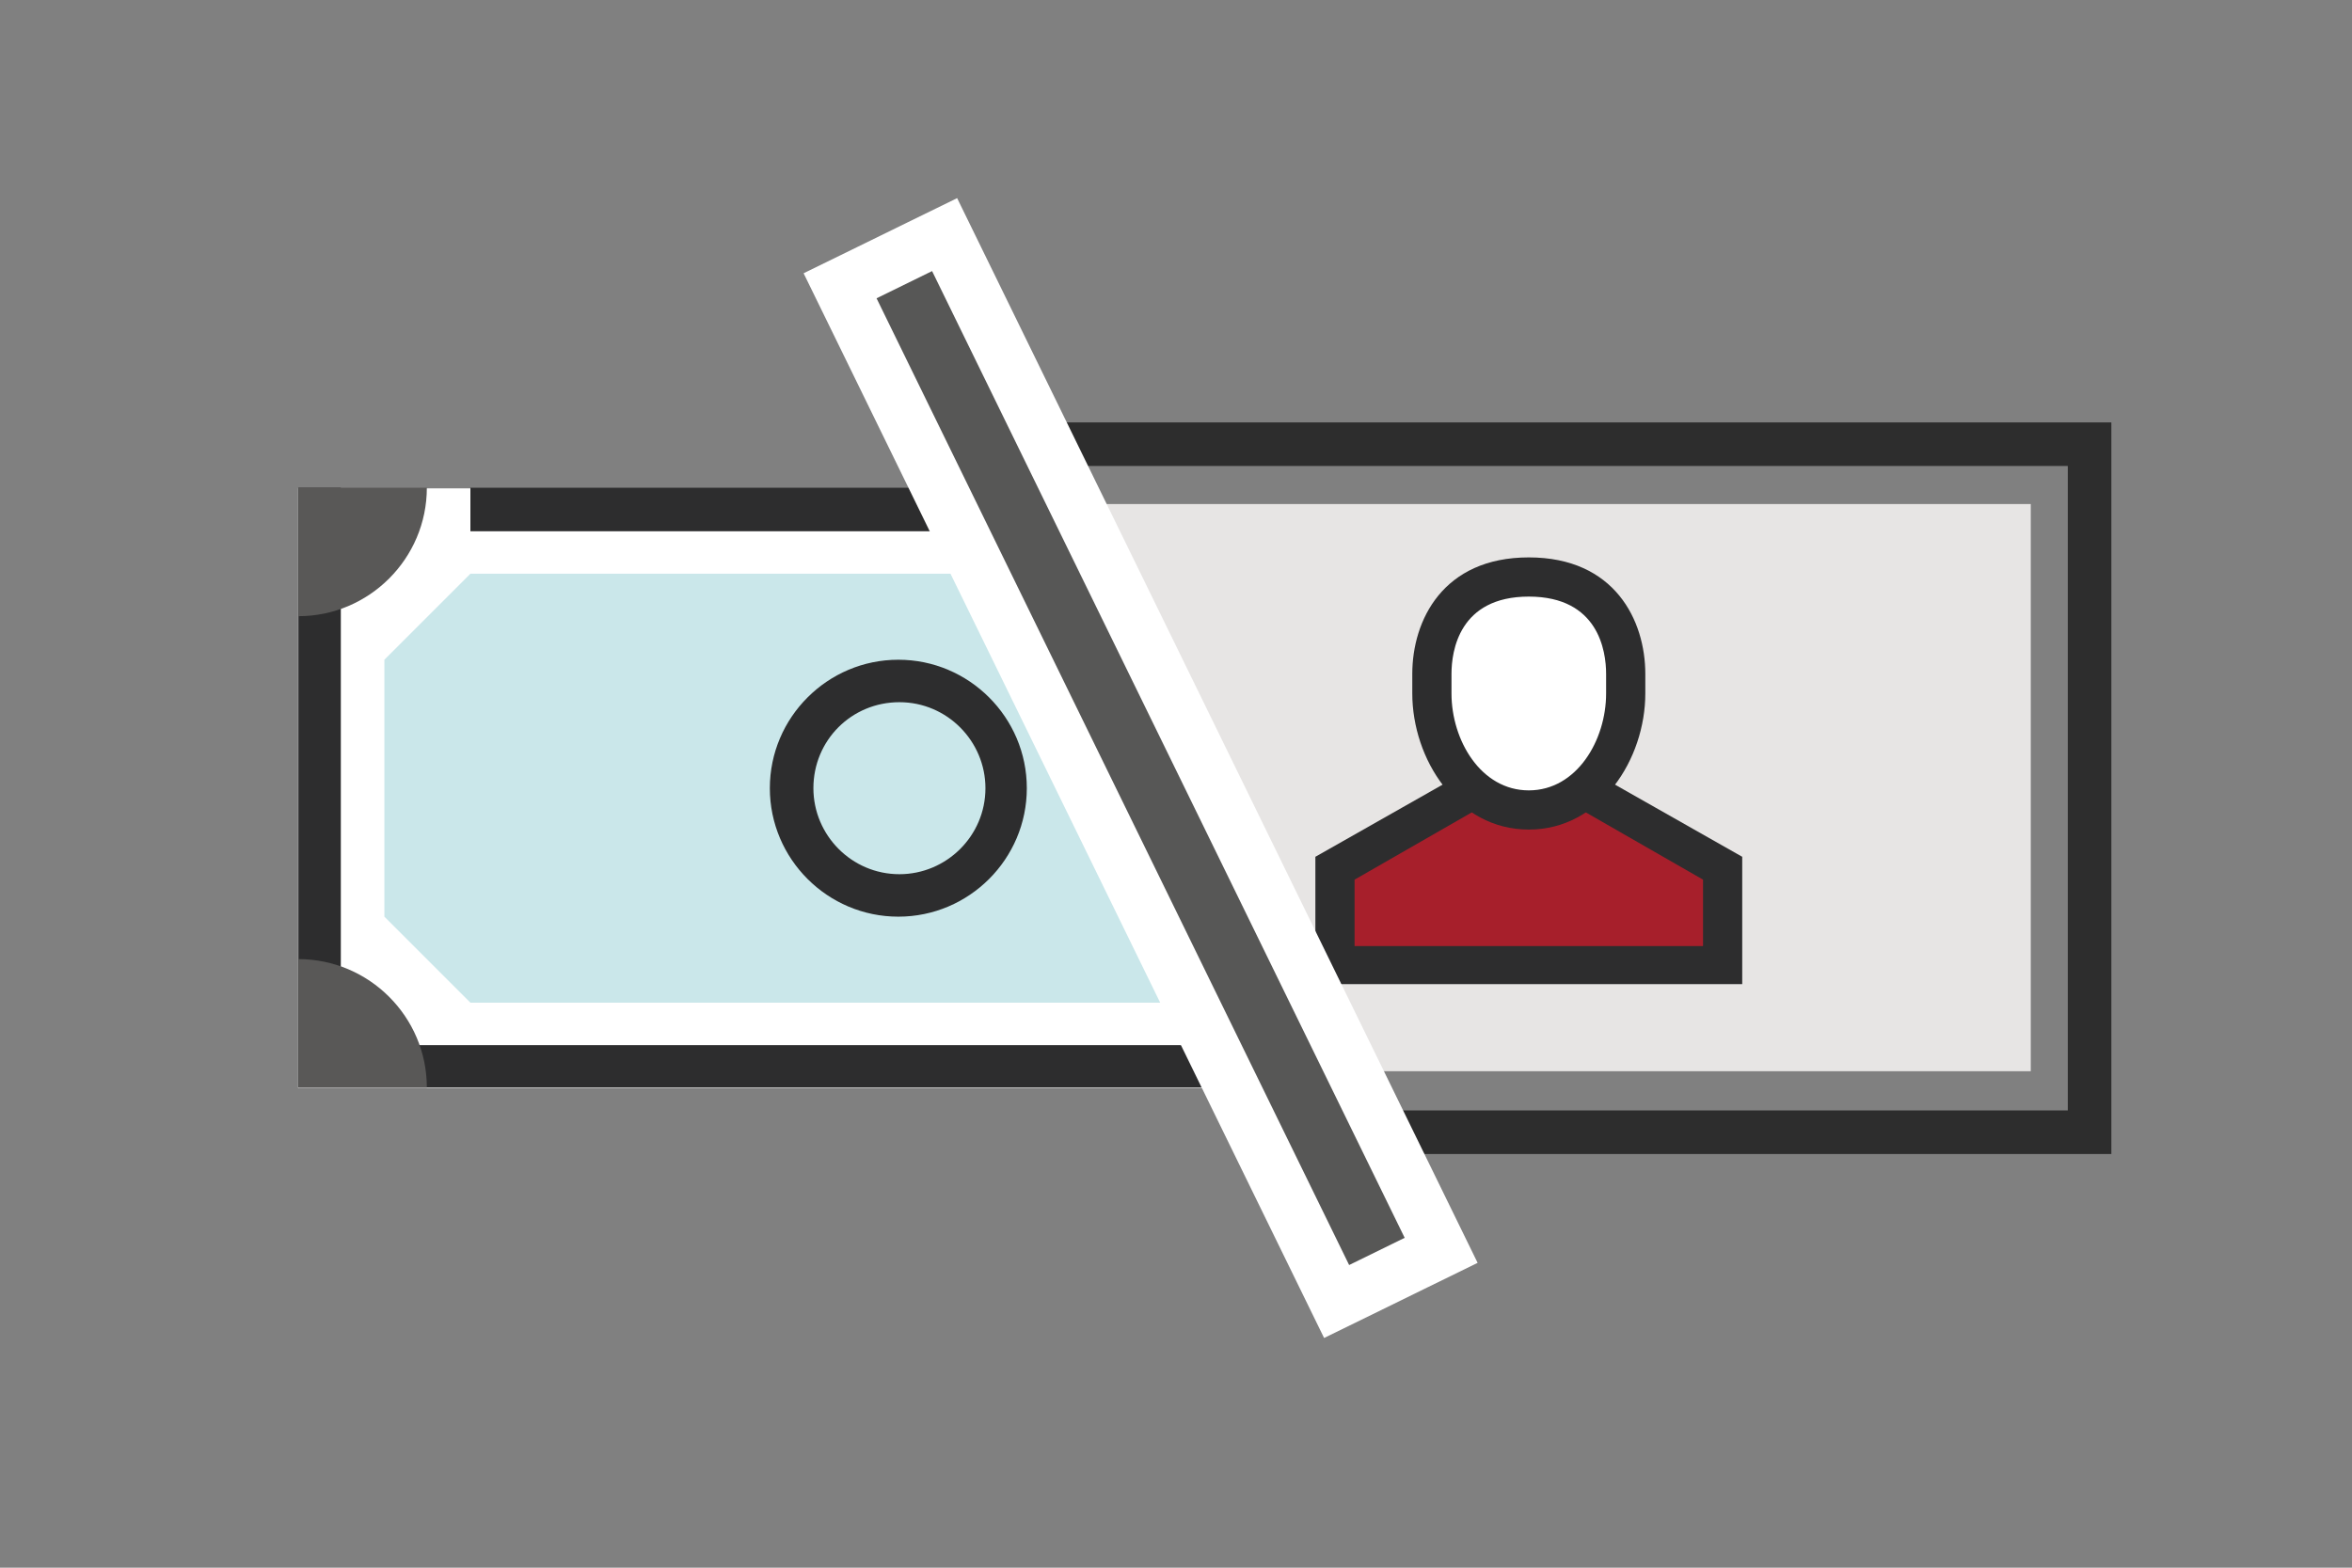 <svg version="1.1" xmlns="http://www.w3.org/2000/svg" xmlns:xlink="http://www.w3.org/1999/xlink" x="0" y="0" viewBox="0 0 216 144" xml:space="preserve"><rect x="0" y="0" width="216" height="144" fill="#808080" stroke="none"/><style>.st0{fill:#2d2d2e}.st2{fill:#fff}.st5{fill:#595857}</style><switch><g><defs><path id="SVGID_1_" d="M24.1 105.7l96.3-1.7-30-65.4-66.3-2.7z"/></defs><clipPath id="SVGID_00000164493143378432920350000016026900211205274805_"><use xlink:href="#SVGID_1_" overflow="visible"/></clipPath><g clip-path="url(#SVGID_00000164493143378432920350000016026900211205274805_)"><path transform="rotate(-180 82.54 72.38)" class="st2" d="M27.4 44.8h110.3v55.1H27.4z"/><path class="st0" d="M133.7 99.9h4V44.8H43.2v4h90.5zM27.4 99.9h94.5V96H31.3V44.8h-3.9z"/><path fill="#cae7ea" d="M43.2 92.1h78.7l7.9-7.9V60.6l-7.9-7.9H43.2l-7.9 7.9v23.6z"/><path class="st0" d="M70.7 72.4c0-6.5 5.3-11.8 11.8-11.8 6.5 0 11.8 5.3 11.8 11.8 0 6.5-5.3 11.8-11.8 11.8-6.5 0-11.8-5.3-11.8-11.8zm4 0c0 4.3 3.5 7.9 7.9 7.9 4.3 0 7.9-3.5 7.9-7.9 0-4.3-3.5-7.9-7.9-7.9s-7.9 3.5-7.9 7.9z"/><path class="st5" d="M125.9 44.8c0 6.5 5.3 11.8 11.8 11.8V44.8h-11.8zM125.9 99.9c0-6.5 5.3-11.8 11.8-11.8v11.8h-11.8zM39.2 44.8c0 6.5-5.3 11.8-11.8 11.8V44.8h11.8zM39.2 99.9c0-6.5-5.3-11.8-11.8-11.8v11.8h11.8z"/></g><path fill="none" stroke="#2d2d2d" stroke-width="4" stroke-miterlimit="10" d="M124.4 104h67.5V40.8H90.2z"/><path fill="#e7e5e4" d="M117.7 98.4h68.8V46.3H94.4z"/><g><path fill="#a71f2b" d="M145.7 72.6l12.5 7.1v8.9h-35.6v-8.9l12.5-7.1z"/><path class="st0" d="M120.8 90.4H160V78.7l-13.4-7.6-1.7 3.1 11.5 6.6v6.1h-32v-6.1l11.5-6.6-1.7-3.1-13.4 7.6z"/><path class="st2" d="M131.5 61.9c0-3.6 1.8-8.9 8.9-8.9s8.9 5.3 8.9 8.9v1.8c0 5.3-3.6 10.7-8.9 10.7-5.3 0-8.9-5.3-8.9-10.7v-1.8z"/><path class="st0" d="M129.7 63.7v-1.8c0-4.9 2.8-10.7 10.7-10.7 7.9 0 10.7 5.8 10.7 10.7v1.8c0 6-4.1 12.5-10.7 12.5s-10.7-6.5-10.7-12.5zm3.6-1.8v1.8c0 4.3 2.7 8.9 7.1 8.9 4.4 0 7.1-4.6 7.1-8.9v-1.8c0-2.1-.7-7.1-7.1-7.1-6.4 0-7.1 5-7.1 7.1z"/></g><g><path transform="rotate(-26.051 104.741 70.516)" fill="#575756" d="M99.4 18.6h10.7v103.9H99.4z"/><path class="st2" d="M85.6 24.9l43.4 88.8-5.1 2.5-43.4-88.8 5.1-2.5m2.3-6.7l-4.5 2.2-5.1 2.5-4.5 2.2 2.2 4.5 43.4 88.8 2.2 4.5 4.5-2.2 5.1-2.5 4.5-2.2-2.2-4.5-43.4-88.8-2.2-4.5z"/></g></g></switch></svg>
